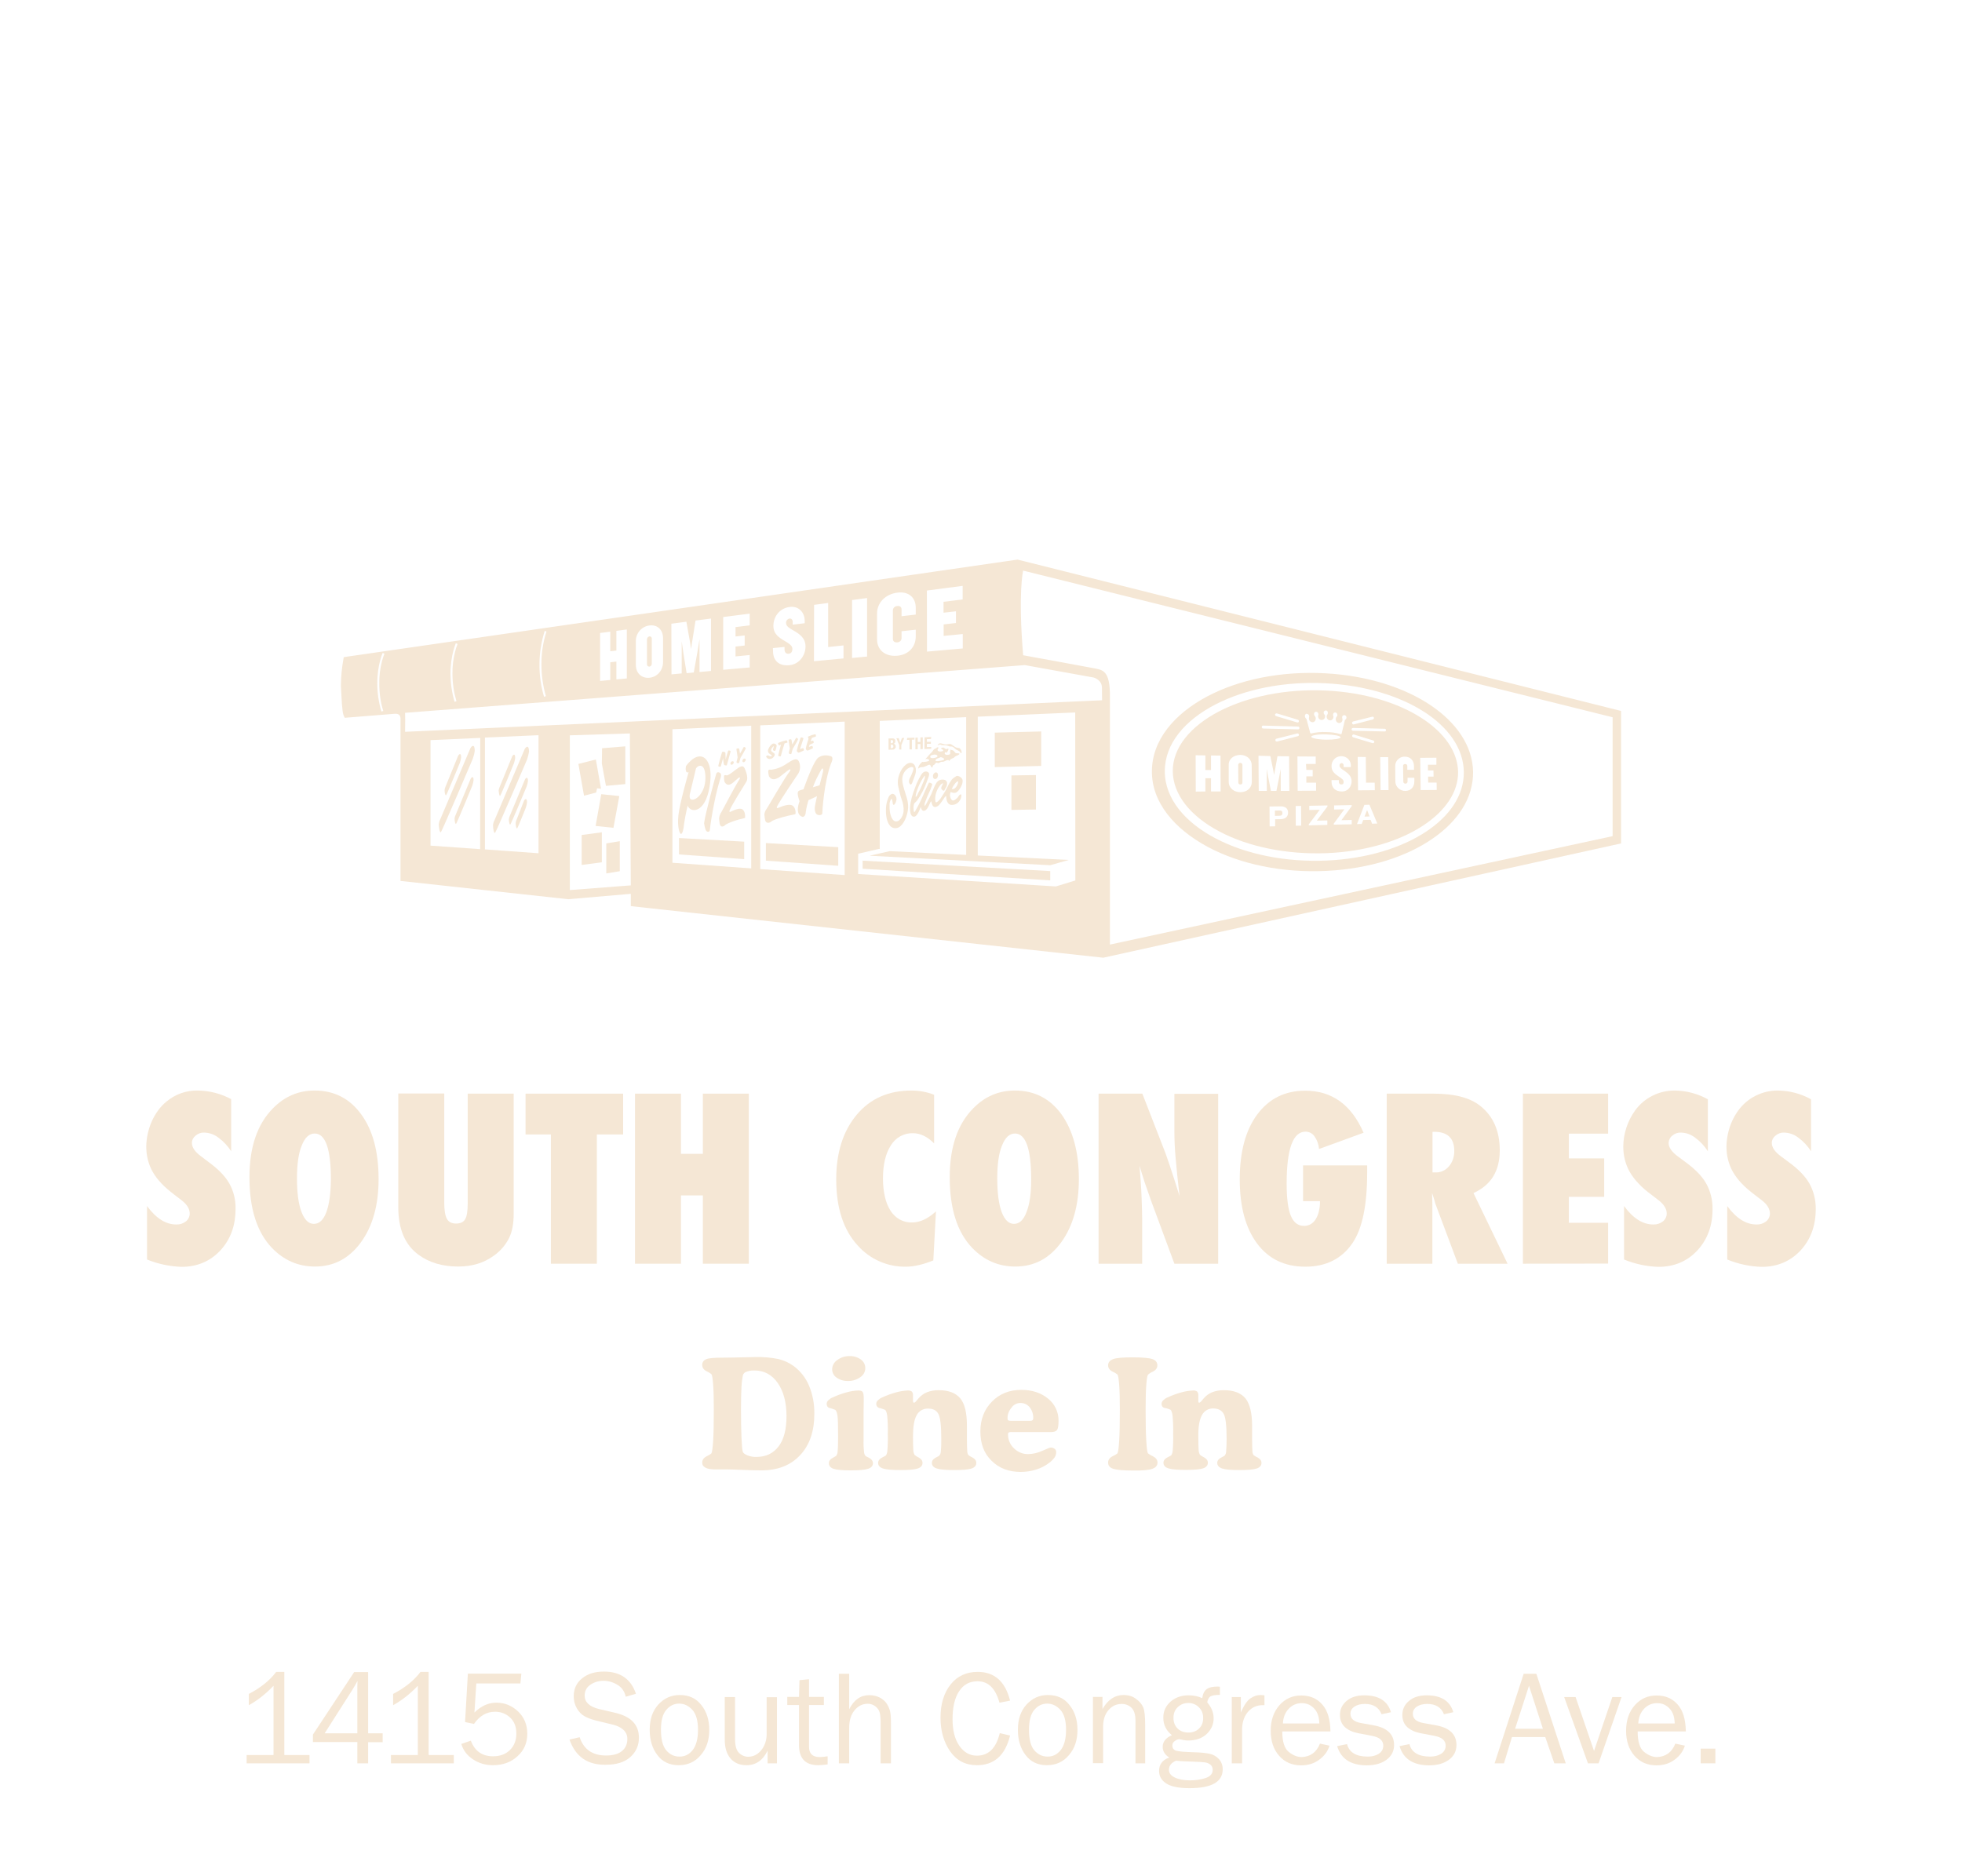 <?xml version="1.0" encoding="UTF-8"?><svg id="uuid-4252e112-7141-4d39-af59-dd3ef67c86dc" xmlns="http://www.w3.org/2000/svg" viewBox="0 0 1254.9 1200"><defs><style>.uuid-f9fc0b74-b6b4-4de4-a6c4-f08dfb4f6be4{fill:#f5e7d5;}</style></defs><g id="uuid-c54e8e46-fa3c-4d50-8fad-daf1810d290a"><g id="uuid-ee773c6f-550b-4b53-ac22-edebfe0205b9"><g id="uuid-31d96e78-72cd-4a84-bec3-3bab9311f5ba"><g><path id="uuid-5cb93a2b-8bc6-41b4-bde9-fe03801ade3d" class="uuid-f9fc0b74-b6b4-4de4-a6c4-f08dfb4f6be4" d="M94.047,805.779v-34.2c5.8,7.9,12,11.8,18.7,11.8,2.2,.1,4.4-.6,6.2-2,1.5-1.2,2.4-3.1,2.4-5,0-2.9-1.7-5.8-5.2-8.5l-4.8-3.7c-2.9-2.2-5.7-4.5-8.2-7.2-2.1-2.2-4-4.7-5.5-7.3-1.4-2.4-2.4-5.1-3.1-7.8-.7-2.8-1-5.6-1-8.5,.1-5.5,1.3-10.9,3.5-15.9,1.1-2.5,2.5-4.9,4.1-7.1,1.5-2.1,3.3-4,5.4-5.7,5.6-4.7,12.8-7.2,20.1-7,7.4,.1,14.7,2,21.2,5.5v33.4c-2.1-3.4-4.9-6.4-8.2-8.8-2.6-2-5.7-3.1-9-3.2-2-.1-4,.6-5.6,2-1.4,1.1-2.3,2.8-2.3,4.6,0,2.9,2,5.8,6,8.7l4.6,3.5c6.2,4.5,10.6,9,13.3,13.7,2.8,5,4.2,10.7,4,16.5,0,10.7-3.3,19.5-9.8,26.5-6.5,6.9-14.8,10.4-24.8,10.4-7.5-.3-15-1.8-22-4.7Z"/><path id="uuid-7c3c49f6-ecff-4028-9ec0-0375896dd420" class="uuid-f9fc0b74-b6b4-4de4-a6c4-f08dfb4f6be4" d="M242.148,754.379c0,16.6-3.8,30.1-11.3,40.4-7.6,10.4-17.4,15.5-29.4,15.5-10.7,0-19.9-4-27.5-11.9-9.6-10-14.4-25.1-14.4-45.2,0-19.3,5-34,15.1-44.2,7.5-7.6,16.3-11.3,26.6-11.3,12.5,0,22.5,5.1,29.9,15.4,7.4,10.2,11,24,11,41.3Zm-30.5,.3c0-19.7-3.5-29.5-10.4-29.5-3.5,0-6.3,2.6-8.3,7.8-2,4.8-3,11.8-3,21.1,0,9.2,1,16.3,2.9,21.3,1.9,5,4.5,7.6,7.9,7.6,3.5,0,6.1-2.5,8-7.5,1.8-5,2.8-12,2.9-20.8h0Z"/><path class="uuid-f9fc0b74-b6b4-4de4-a6c4-f08dfb4f6be4" d="M299.147,699.678h29.4v76.9c0,6.4-1,11.6-3,15.6-2.3,4.5-5.7,8.4-9.9,11.3-6.2,4.5-13.7,6.8-22.6,6.8-10,0-18.5-2.5-25.3-7.5-8.7-6.3-13-16.5-13-30.4v-72.8h29.4v70.1c0,4.7,.6,8.1,1.7,10.1,1.1,2,3.1,3,5.8,3,2.8,0,4.8-.9,5.9-2.8,1.1-1.9,1.6-5.3,1.6-10.2v-70.1h0Z"/><polygon class="uuid-f9fc0b74-b6b4-4de4-a6c4-f08dfb4f6be4" points="381.748 808.478 352.348 808.478 352.348 725.779 336.147 725.779 336.147 699.678 398.548 699.678 398.548 725.779 381.748 725.779 381.748 808.478"/><polygon class="uuid-f9fc0b74-b6b4-4de4-a6c4-f08dfb4f6be4" points="478.947 808.478 449.548 808.478 449.548 764.779 435.548 764.779 435.548 808.478 406.147 808.478 406.147 699.678 435.548 699.678 435.548 738.178 449.548 738.178 449.548 699.678 478.947 699.678 478.947 808.478"/><path class="uuid-f9fc0b74-b6b4-4de4-a6c4-f08dfb4f6be4" d="M598.648,774.979l-1.7,31.4c-6.5,2.6-12.4,4-17.5,4-11.7,.2-22.9-4.7-30.7-13.4-9.3-10-13.9-24.2-13.9-42.5,0-17.1,4.4-30.9,13.1-41.3,8.7-10.4,20.4-15.5,35-15.5,5,0,9.9,.9,14.5,2.7v31.1c-4.4-4.4-8.9-6.5-13.5-6.5-5.7-.2-11.1,2.8-14.1,7.7-3.4,5.2-5.1,12.3-5.1,21.4,0,4,.4,8,1.3,11.8,.7,3.1,1.9,6.1,3.6,8.8,1.5,2.3,3.5,4.2,5.8,5.5,2.4,1.3,5.1,2,7.9,1.9,5.1,0,10.2-2.4,15.3-7.1Z"/><path class="uuid-f9fc0b74-b6b4-4de4-a6c4-f08dfb4f6be4" d="M690.048,754.379c0,16.6-3.8,30.1-11.3,40.4-7.6,10.4-17.3,15.5-29.4,15.5-10.7,0-19.9-4-27.5-11.9-9.6-10-14.4-25.1-14.4-45.2,0-19.3,5-34,15.1-44.2,7.5-7.6,16.3-11.3,26.6-11.3,12.5,0,22.5,5.1,29.9,15.4,7.2,10.2,11,24,11,41.3Zm-30.5,.3c0-19.7-3.5-29.5-10.4-29.5-3.5,0-6.3,2.6-8.3,7.8-2,4.8-3,11.8-3,21.1,0,9.2,1,16.3,2.8,21.3,1.9,5,4.5,7.6,7.9,7.6,3.5,0,6.1-2.5,8-7.5,2-5,3-12,3-20.8h0Z"/><path class="uuid-f9fc0b74-b6b4-4de4-a6c4-f08dfb4f6be4" d="M702.648,808.478v-108.8h28l14.8,38.1c.8,2.3,1.7,4.8,2.7,7.8,1,2.9,2.1,6.3,3.3,10.1l3,9.6c-1.1-9.4-1.9-17.5-2.5-24.2s-.8-12.3-.8-16.9v-24.4h28v108.7h-28l-14.8-40c-1.5-4.3-2.9-8.3-4.2-12-1.2-3.7-2.3-7.3-3.3-10.7,.6,7.7,1.1,14.3,1.3,20s.4,10.7,.4,14.9v27.8h-27.9Z"/><path class="uuid-f9fc0b74-b6b4-4de4-a6c4-f08dfb4f6be4" d="M833.447,745.578h41v4.5c0,20.9-3.1,36-9.4,45.2-6.8,10-16.9,15.1-30.2,15.1-13.1,0-23.4-4.9-30.8-14.8-7.4-10-11.1-23.6-11.1-41,0-17.6,3.7-31.5,11.2-41.6s17.7-15.2,30.6-15.2c17.2,0,29.6,9,37.4,26.9l-28.5,10.4c-.2-2.9-1.2-5.7-2.9-8.1-1.3-1.9-3.5-3-5.7-3-8.1,0-12.1,11.1-12.1,33.3,0,9.4,.9,16.3,2.7,20.6,1.8,4.3,4.6,6.4,8.5,6.4,1.5,0,2.9-.4,4.2-1.1,1.3-.8,2.4-1.9,3.2-3.2,.9-1.5,1.6-3.2,2-5,.5-2.1,.8-4.3,.7-6.5h-10.8v-22.9h0Z"/><path class="uuid-f9fc0b74-b6b4-4de4-a6c4-f08dfb4f6be4" d="M964.247,808.478h-31.8l-14.5-38.7c-.1-.7-.4-1.5-.7-2.6s-.8-2.4-1.3-3.9l.2,7.2v38h-29.2v-108.8h30.1c13.3,0,23.2,2.6,29.7,7.8,8.4,6.7,12.5,16.1,12.5,28.5,0,13.2-5.6,22.2-16.8,27.3l21.8,45.2Zm-48-58.4h2c3.3,.1,6.4-1.4,8.5-3.9,2.3-2.7,3.5-6.3,3.4-9.9,0-8.1-4.3-12.2-12.8-12.2h-1.1v26h0Z"/><polygon class="uuid-f9fc0b74-b6b4-4de4-a6c4-f08dfb4f6be4" points="974.048 808.478 974.048 699.678 1028.548 699.678 1028.548 725.279 1003.447 725.279 1003.447 741.078 1026.048 741.078 1026.048 765.678 1003.447 765.678 1003.447 782.279 1028.548 782.279 1028.548 808.379 974.048 808.478"/><path class="uuid-f9fc0b74-b6b4-4de4-a6c4-f08dfb4f6be4" d="M1038.747,805.779v-34.2c5.8,7.9,12,11.8,18.7,11.8,2.2,.1,4.4-.6,6.2-2,1.5-1.2,2.4-3.1,2.4-5,0-2.9-1.7-5.8-5.2-8.5l-4.8-3.7c-2.9-2.1-5.7-4.5-8.2-7.2-2.1-2.2-4-4.7-5.5-7.3-1.4-2.4-2.4-5.1-3.1-7.8-.7-2.8-1-5.6-1-8.5,.1-8.3,2.8-16.3,7.6-23,5.9-8.1,15.4-12.8,25.4-12.7,7.4,.1,14.6,2,21.1,5.6v33.3c-2.1-3.4-4.9-6.4-8.2-8.8-2.6-2-5.7-3.1-9-3.2-2-.1-4,.6-5.6,2-1.4,1.1-2.2,2.8-2.3,4.6,0,2.9,2,5.8,6,8.7l4.7,3.5c6.2,4.5,10.6,9,13.3,13.7,2.8,5,4.2,10.7,4.1,16.5,0,10.7-3.3,19.5-9.8,26.5-6.5,6.9-14.8,10.4-24.8,10.4-7.3-.2-15-1.8-22-4.7Z"/><path class="uuid-f9fc0b74-b6b4-4de4-a6c4-f08dfb4f6be4" d="M1104.747,805.779v-34.2c5.8,7.9,12,11.8,18.7,11.8,2.2,.1,4.4-.6,6.2-2,1.5-1.2,2.4-3.1,2.4-5,0-2.9-1.7-5.8-5.2-8.5l-4.8-3.7c-2.9-2.2-5.7-4.5-8.2-7.2-2.1-2.2-4-4.7-5.5-7.3-1.4-2.4-2.4-5.1-3.1-7.8-.7-2.8-1-5.6-1-8.5,.1-5.5,1.3-10.9,3.5-15.9,1.1-2.5,2.5-4.9,4.1-7.1,5.9-8.1,15.4-12.8,25.4-12.7,7.4,.1,14.6,2,21.1,5.6v33.3c-2.1-3.4-4.9-6.4-8.2-8.8-2.6-2-5.7-3.1-9-3.2-2-.1-4,.6-5.6,2-1.4,1.1-2.3,2.8-2.3,4.6,0,2.9,2,5.8,6,8.7l4.7,3.5c6.2,4.5,10.6,9,13.3,13.7,2.8,5,4.2,10.7,4.1,16.5,0,10.7-3.3,19.5-9.8,26.5-6.5,6.9-14.8,10.4-24.8,10.4-7.4-.2-15-1.8-22-4.7Z"/><path class="uuid-f9fc0b74-b6b4-4de4-a6c4-f08dfb4f6be4" d="M449.147,935.678c0-1.7,.9-3,2.8-4,1.1-.5,2.2-1.1,3.1-1.9,.4-.7,.8-3.4,1.1-8.3,.3-4.9,.4-11.4,.4-19.7,0-6.5-.1-11.7-.4-15.7-.3-3.9-.6-6.2-1.1-6.9-.9-.8-2-1.4-3.1-1.9-1.9-1-2.8-2.3-2.8-4-.1-1.6,.9-3.1,2.5-3.7,1.6-.7,5.1-1,10.5-1,3.5,0,7.6-.1,12.3-.2,4.7-.1,7.6-.2,8.8-.2,4.9-.1,9.9,.3,14.7,1.3,3.4,.8,6.7,2.3,9.6,4.4,4.4,3.2,7.8,7.6,9.9,12.6,2.4,5.7,3.5,11.9,3.4,18.1,0,11.1-3,19.9-9.1,26.4-6.1,6.5-14.3,9.7-24.8,9.7-3,0-7-.1-11.9-.3s-8.3-.3-10.2-.3h-6.6c-1.1,0-2,0-2.8-.1-.7-.1-1.4-.1-2.1-.3-1.2-.2-2.3-.7-3.2-1.5-.7-.5-1-1.5-1-2.5Zm24.8-34.1c0,7,.1,13,.3,18,.2,5,.5,8,.8,9.1,.3,.9,1.3,1.7,3,2.4,1.8,.7,3.8,1.1,5.8,1,6.1,0,10.8-2.3,14.2-6.8,3.4-4.5,5-11,5-19.3,0-8.8-1.9-15.9-5.6-21.2s-8.7-8-14.8-8c-1.8-.1-3.5,.2-5.2,.8-1.1,.3-2,1.2-2.3,2.3-.5,2.5-.8,5-.9,7.5-.2,3.8-.3,8.5-.3,14.2h0Z"/><path class="uuid-f9fc0b74-b6b4-4de4-a6c4-f08dfb4f6be4" d="M528.747,898.078c0-.8,.4-1.6,1-2.2,.9-.8,1.8-1.5,2.9-1.9,2.8-1.3,5.8-2.4,8.8-3.2,2.4-.7,4.9-1.1,7.5-1.2,1.4,0,2.4,.3,2.8,.9,.4,.6,.7,1.8,.7,3.8v2.1c-.1,4.4-.1,8.5-.1,12.4v12.2c-.1,2.7,0,5.3,.3,7.9,0,1,.4,1.9,1,2.6,.5,.3,1.1,.7,1.7,.9,2,1,3,2.2,3,3.7,0,1.7-1,2.9-3.1,3.6-2.1,.7-5.8,1-11.1,1s-9-.3-11-1-3-1.9-3-3.6c0-1.5,1-2.7,3-3.7,.6-.3,1.1-.6,1.6-.9,.7-.9,1-1.9,1-3,.2-1.5,.3-4.6,.3-9.2,0-7.2-.1-11.7-.4-13.6-.3-1.9-.7-3.1-1.4-3.7-.9-.4-1.9-.7-2.8-1-1.9-.2-2.7-1.3-2.7-2.9Zm3.5-22c0-2.4,1.3-4.7,3.3-6,2.3-1.7,5.1-2.6,7.9-2.5,2.6-.1,5.1,.7,7.2,2.2,1.8,1.3,2.8,3.3,2.8,5.5,0,2.3-1.2,4.5-3.2,5.8-2.3,1.6-5,2.5-7.8,2.4-2.6,.1-5.2-.6-7.3-2.1-1.7-1.1-2.9-3.1-2.9-5.3h0Z"/><path class="uuid-f9fc0b74-b6b4-4de4-a6c4-f08dfb4f6be4" d="M560.447,898.078c0-.8,.4-1.6,1-2.2,.9-.8,1.8-1.5,2.9-1.9,2.8-1.3,5.8-2.4,8.8-3.2,2.4-.7,5-1.1,7.5-1.2,.9-.1,1.9,.2,2.6,.7,.6,.8,.8,1.8,.7,2.8v3c0,.3,0,.7,.2,1,0,.2,.2,.3,.4,.3,.5,0,1.1-.5,1.8-1.4,.4-.5,.8-.9,1-1.2,1.5-1.8,3.4-3.2,5.6-4.1,2.3-.9,4.8-1.3,7.4-1.3,6.4,0,11,1.8,13.9,5.3,2.9,3.5,4.2,9.4,4.2,17.6v8.3c0,3.7,.1,6.3,.2,7.6,0,.9,.2,1.9,.7,2.7,.8,.6,1.7,1.2,2.7,1.6,1.6,.9,2.4,2,2.4,3.4,0,1.7-1,2.9-3,3.6s-5.7,1-11.1,1-9.1-.3-11.2-1c-2.1-.7-3.1-1.9-3.1-3.6,0-1.5,1-2.7,3.1-3.7,.6-.2,1.1-.6,1.6-.9,.6-.7,1-1.7,1-2.7,.3-2.7,.3-5.3,.3-8,0-8.3-.6-13.6-1.8-15.9-1.2-2.3-3.3-3.5-6.5-3.5-3.1-.2-6.1,1.5-7.5,4.3-1.6,2.9-2.3,7.5-2.3,13.8,0,3.7,.1,6.5,.2,8.2,0,1.1,.3,2.3,.8,3.3,.8,.7,1.7,1.2,2.7,1.7,1.6,.9,2.4,2,2.4,3.4,0,1.7-1,2.9-3,3.6s-5.7,1-11.1,1-9.1-.3-11.2-1c-2.1-.7-3.1-1.9-3.1-3.6,0-1.5,1-2.7,3.1-3.7,.6-.2,1.1-.6,1.7-.9,.5-.4,.9-1.4,1.1-2.9,.3-3.6,.4-7.2,.3-10.8,.1-4,0-8-.4-12-.3-1.9-.7-3.1-1.3-3.6-.9-.4-1.9-.7-2.9-1-1.8-.2-2.8-1.3-2.8-2.9Z"/><path class="uuid-f9fc0b74-b6b4-4de4-a6c4-f08dfb4f6be4" d="M627.048,915.779c0-7.7,2.5-14.1,7.4-19.1s11.2-7.5,18.8-7.5c6.9,0,12.6,1.9,17.1,5.6,4.3,3.4,6.8,8.7,6.7,14.2,0,3-.3,5-1,5.9s-2,1.3-4,1.3h-24.8c-.7-.1-1.5,0-2.1,.3-.3,.3-.5,.8-.4,1.3,0,3.3,1.3,6.5,3.8,8.8,2.4,2.4,5.7,3.8,9.2,3.7,3.1-.1,6.1-.8,8.9-2.1,3.1-1.4,4.9-2.1,5.4-2.1,.9,0,1.8,.3,2.5,.8,.6,.5,1,1.2,1,2,0,1.2-.3,2.5-1,3.5-1,1.3-2.1,2.5-3.5,3.5-2.5,1.9-5.3,3.4-8.4,4.3-3.2,1-6.5,1.5-9.8,1.5-7.7,0-13.9-2.4-18.7-7.2-4.9-4.8-7.1-11-7.1-18.7Zm17.4-8.1c0,.4,.1,.8,.4,1,.5,.2,1,.3,1.5,.3h12.7c.5,0,1-.1,1.4-.4,.3-.4,.5-.9,.4-1.3,.1-2.5-.7-5-2.3-7-1.5-1.8-3.7-2.8-6-2.7-2.2,0-4.3,1.1-5.6,3-1.7,2-2.7,4.5-2.5,7.1h0Z"/><path class="uuid-f9fc0b74-b6b4-4de4-a6c4-f08dfb4f6be4" d="M708.747,935.678c0-1.7,.9-3,2.8-4,1.1-.5,2.2-1.1,3.2-1.9,.4-.7,.8-3.4,1.1-8.3,.3-4.9,.4-11.4,.4-19.6,0-6.5-.1-11.7-.4-15.6-.3-3.9-.6-6.2-1.1-6.9-1-.8-2-1.4-3.2-1.9-1.9-1-2.8-2.3-2.8-4,0-1.9,1.1-3.2,3.3-4s6.3-1.1,12.5-1.1,10.4,.4,12.5,1.1c2.1,.7,3.2,2.1,3.2,4,0,1.7-.9,3-2.8,4-1.2,.5-2.3,1.2-3.2,2-.5,.7-.8,2.9-1.1,6.8-.3,3.9-.4,9.1-.4,15.6,0,8.2,.1,14.8,.4,19.6,.3,4.9,.6,7.6,1.1,8.3,1,.8,2,1.4,3.2,1.9,1.9,1,2.9,2.3,2.9,4,0,1.9-1.1,3.2-3.3,4s-6.3,1.2-12.5,1.1c-6.2,0-10.3-.4-12.5-1.1-2.3-.7-3.3-2.1-3.3-4Z"/><path class="uuid-f9fc0b74-b6b4-4de4-a6c4-f08dfb4f6be4" d="M742.947,898.078c0-.8,.4-1.6,1-2.2,.9-.8,1.8-1.5,2.9-1.9,2.8-1.3,5.8-2.4,8.8-3.2,2.4-.7,5-1.1,7.5-1.2,.9-.1,1.9,.2,2.6,.7,.6,.8,.8,1.8,.7,2.8v3c0,.3,0,.7,.1,1,.1,.2,.2,.3,.4,.3,.5,0,1.1-.5,1.8-1.4,.4-.5,.8-.9,1-1.2,1.5-1.8,3.4-3.2,5.6-4.1,2.3-.9,4.8-1.3,7.4-1.3,6.4,0,11,1.8,13.9,5.3,2.8,3.6,4.2,9.4,4.2,17.6v8.3c0,3.7,.1,6.3,.2,7.6,0,.9,.2,1.9,.7,2.7,.8,.6,1.7,1.2,2.7,1.6,1.6,.9,2.4,2,2.4,3.4,0,1.7-1,2.9-3,3.6s-5.7,1-11.1,1-9.1-.3-11.1-1-3.1-1.9-3.1-3.6c0-1.5,1-2.7,3.1-3.7,.6-.2,1.1-.6,1.6-.9,.6-.7,1-1.7,1-2.7,.2-2.7,.3-5.3,.3-8,0-8.3-.6-13.6-1.8-15.9-1.2-2.3-3.3-3.5-6.5-3.6-3.1-.2-6.1,1.5-7.5,4.3-1.6,2.9-2.4,7.5-2.3,13.8,0,3.7,.1,6.5,.2,8.2,0,1.1,.3,2.3,.8,3.3,.8,.7,1.7,1.2,2.7,1.7,1.6,.9,2.4,2,2.4,3.4,0,1.7-1,2.9-3,3.6-2,.7-5.7,1-11.1,1s-9.1-.3-11.2-1c-2.1-.7-3.1-1.9-3.1-3.6,0-1.5,1-2.7,3.1-3.7,.6-.2,1.1-.6,1.7-.9,.5-.4,.9-1.4,1.1-2.9,.3-3.6,.4-7.2,.3-10.8,.1-4,0-8-.4-12-.3-1.9-.7-3.1-1.3-3.6-.9-.4-1.9-.7-2.9-1-2-.1-2.8-1.2-2.8-2.8Z"/></g></g></g></g><g><path class="uuid-f9fc0b74-b6b4-4de4-a6c4-f08dfb4f6be4" d="M197.95,1122.8v5.3h-40.2v-5.3h17.2v-44.3c-5.1,5.3-10.3,9.4-15.8,12.4v-7.2c7.5-3.9,13.4-8.6,17.5-14.1h5.2v53.2h16.1Z"/><path class="uuid-f9fc0b74-b6b4-4de4-a6c4-f08dfb4f6be4" d="M235.45,1128.1h-6.9v-13.6h-28.4v-4.8l26.4-40h8.9v39.2h9.3v5.7h-9.3v13.5Zm-6.9-19.3v-27.1c0-2,0-4.1,.1-6.3-1.2,2.2-2.2,4-3.1,5.4l-17.9,28.1h20.9v-.1Z"/><path class="uuid-f9fc0b74-b6b4-4de4-a6c4-f08dfb4f6be4" d="M290.25,1122.8v5.3h-40.2v-5.3h17.2v-44.3c-5.1,5.3-10.3,9.4-15.8,12.4v-7.2c7.5-3.9,13.4-8.6,17.5-14.1h5.2v53.2h16.1Z"/><path class="uuid-f9fc0b74-b6b4-4de4-a6c4-f08dfb4f6be4" d="M333.45,1070.8l-.6,6.2h-28.2l-1.2,18.6c4.3-4.2,8.9-6.3,14-6.3,5.4,0,10,1.9,13.9,5.6,3.9,3.7,5.9,8.5,5.9,14.3,0,5.9-2.1,10.7-6.4,14.5-4.2,3.8-9.4,5.6-15.6,5.6-4.8,0-9.1-1.3-12.8-3.8-3.8-2.5-6.2-5.8-7.4-9.8l6.1-2.1c2.5,6.7,7.3,10,14.2,10,4.6,0,8.2-1.4,10.9-4.1,2.7-2.7,4-6.2,4-10.4,0-4.4-1.3-7.8-4-10.3-2.7-2.5-5.9-3.7-9.6-3.7-5.4,0-9.9,2.6-13.5,7.8l-5.7-1.2,1.8-31h34.2v.1Z"/><path class="uuid-f9fc0b74-b6b4-4de4-a6c4-f08dfb4f6be4" d="M364.25,1112.9l6.5-1.5c2.6,7.8,8.2,11.7,16.9,11.7,4.5,0,8-1,10.2-2.9,2.3-1.9,3.4-4.5,3.4-7.7,0-2.4-.9-4.4-2.6-5.9s-3.8-2.5-6.1-3.1l-11.5-2.8c-3-.8-5.4-1.7-7.3-2.8-1.9-1.1-3.5-2.7-4.8-5-1.3-2.2-2-4.8-2-7.7,0-4.8,1.8-8.6,5.4-11.5,3.6-2.9,8.2-4.3,13.9-4.3,10.4,0,17.3,4.7,20.5,14.2l-6.5,1.9c-.8-3.4-2.5-5.9-5.3-7.6-2.8-1.7-5.8-2.6-8.9-2.6s-5.9,.8-8.4,2.5-3.7,4-3.7,7c0,4.2,3.1,7.1,9.3,8.6l10.7,2.5c9.8,2.4,14.7,7.6,14.7,15.8,0,5-1.8,9.1-5.5,12.4-3.7,3.3-8.9,4.9-15.6,4.9-11.7,.3-19.5-5.2-23.3-16.1Z"/><path class="uuid-f9fc0b74-b6b4-4de4-a6c4-f08dfb4f6be4" d="M434.05,1129.3c-5.8,0-10.4-2.2-13.6-6.5-3.3-4.3-4.9-9.7-4.9-16.1,0-6.8,1.8-12.1,5.5-16.2,3.7-4,8.2-6.1,13.7-6.1,5.9,0,10.5,2.1,13.8,6.4,3.4,4.2,5.1,9.5,5.1,15.9,0,6.6-1.8,12-5.5,16.2-3.6,4.3-8.3,6.4-14.1,6.4Zm.6-5.5c3.4,0,6.2-1.4,8.4-4.2s3.4-7.1,3.4-12.9c0-5.9-1.2-10.1-3.6-12.8-2.4-2.6-5.2-4-8.4-4-3.3,0-6,1.3-8.3,4s-3.4,6.9-3.4,12.7c0,6.1,1.1,10.5,3.4,13.2s5.1,4,8.5,4Z"/><path class="uuid-f9fc0b74-b6b4-4de4-a6c4-f08dfb4f6be4" d="M496.95,1128.1h-6v-8.1c-3,6.2-7.5,9.3-13.5,9.3-4.3,0-7.7-1.4-10.2-4.3s-3.7-6.9-3.7-12.2v-27.1h6.6v27.1c0,4.2,.9,7.1,2.6,8.7,1.7,1.6,3.7,2.4,5.8,2.4s4.1-.6,5.8-1.8c1.7-1.2,3.2-2.9,4.3-5.1s1.7-4.7,1.7-7.3v-23.9h6.6v42.3h0Z"/><path class="uuid-f9fc0b74-b6b4-4de4-a6c4-f08dfb4f6be4" d="M529.35,1123.6v5.2c-2.3,.3-4.3,.5-6,.5-8.2,0-12.3-4.3-12.3-12.9v-25.6h-7.5v-5.2h7.5l.3-10.7,6.1-.6v11.3h9.5v5.2h-9.5v26.7c0,4.4,2.3,6.6,6.8,6.6,1.5,0,3.2-.2,5.1-.5Z"/><path class="uuid-f9fc0b74-b6b4-4de4-a6c4-f08dfb4f6be4" d="M569.85,1128.1h-6.6v-25.7c0-3-.2-5.3-.6-6.8-.4-1.5-1.3-2.8-2.7-3.9-1.4-1.1-3-1.7-4.9-1.7-3.4,0-6.2,1.4-8.5,4.2s-3.4,6.5-3.4,11.1v22.8h-6.6v-57.3h6.6v22.7c3-6,7.3-9,12.8-9,2.5,0,4.7,.5,6.7,1.5,1.9,1,3.4,2.3,4.5,3.9,1,1.6,1.7,3.2,2.1,4.7,.4,1.6,.6,4.2,.6,7.8v25.7h0Z"/><path class="uuid-f9fc0b74-b6b4-4de4-a6c4-f08dfb4f6be4" d="M639.45,1108.8l6.6,1.5c-3.1,12.7-10.2,19-21.2,19-7.3,0-12.9-2.9-17.1-8.8-4.1-5.9-6.2-13.1-6.2-21.6,0-8.8,2.2-15.9,6.5-21.3,4.3-5.4,10.1-8,17.3-8,10.7,0,17.6,6.1,20.7,18.4l-6.8,1.3c-2.5-9.1-7.1-13.7-14-13.7-5.1,0-9,2.1-11.8,6.4-2.8,4.2-4.2,10.2-4.2,17.9,0,7,1.4,12.7,4.3,16.9,2.9,4.2,6.6,6.4,11.3,6.4,7.4-0,12.3-4.8,14.6-14.4Z"/><path class="uuid-f9fc0b74-b6b4-4de4-a6c4-f08dfb4f6be4" d="M669.55,1129.3c-5.8,0-10.4-2.2-13.6-6.5-3.3-4.3-4.9-9.7-4.9-16.1,0-6.8,1.8-12.1,5.5-16.2,3.7-4,8.2-6.1,13.7-6.1,5.9,0,10.5,2.1,13.8,6.4,3.4,4.2,5.1,9.5,5.1,15.9,0,6.6-1.8,12-5.5,16.2-3.6,4.3-8.3,6.4-14.1,6.4Zm.5-5.5c3.4,0,6.2-1.4,8.4-4.2,2.2-2.8,3.4-7.1,3.4-12.9,0-5.9-1.2-10.1-3.6-12.8-2.4-2.6-5.2-4-8.4-4-3.3,0-6,1.3-8.3,4s-3.4,6.9-3.4,12.7c0,6.1,1.1,10.5,3.4,13.2,2.4,2.7,5.2,4,8.5,4Z"/><path class="uuid-f9fc0b74-b6b4-4de4-a6c4-f08dfb4f6be4" d="M732.45,1128.1h-6.2v-27.3c0-3.9-.9-6.7-2.6-8.3-1.7-1.6-3.8-2.4-6.2-2.4-3.4,0-6.2,1.3-8.5,4-2.3,2.7-3.4,6.2-3.4,10.6v23.3h-6.5v-42.4h6.1v7.8c3.4-6,7.9-9,13.4-9,3.2,0,5.9,.8,8.1,2.5,2.2,1.6,3.8,3.5,4.6,5.5s1.2,5.7,1.2,11.1v24.6h0Z"/><path class="uuid-f9fc0b74-b6b4-4de4-a6c4-f08dfb4f6be4" d="M780.25,1079.1v5.2c-3,0-5,.4-6.1,1-1,.7-1.7,2-2,3.8,2.7,3.1,4.1,6.6,4.1,10.2,0,3.9-1.5,7.2-4.4,10-3,2.8-6.9,4.2-11.9,4.2-1.1,0-2.1-.1-2.9-.3-1.5-.3-2.5-.5-2.9-.5-.8,0-1.7,.4-2.7,1.1-1.1,.7-1.6,1.7-1.6,2.9,0,1.7,.8,2.8,2.3,3.3s5.2,.8,10.9,1c4.8,.1,8.4,.5,10.7,1s4.3,1.7,5.9,3.4c1.6,1.8,2.4,4,2.4,6.5,0,8.1-7.1,12.1-21.3,12.1-6.7,0-11.7-1-14.8-3-3.1-2-4.6-4.7-4.6-8.1,0-4.1,2.2-7,6.5-8.5-2.8-1.8-4.2-4.1-4.2-6.8,0-3.3,2-5.8,5.9-7.5-3.7-3-5.5-6.7-5.5-11.2,0-4.2,1.6-7.6,4.7-10.3,3.1-2.7,7-4,11.5-4,3.2,0,6.1,.6,8.7,1.8,.4-2.8,1.4-4.7,2.9-5.8s3.8-1.6,7-1.6c.1,0,.6,0,1.4,.1Zm-28,47.3c-3.1,1.3-4.6,3.3-4.6,5.8,0,2.2,1.3,3.8,3.8,5s5.8,1.8,9.7,1.8c3.6,0,7-.5,10-1.5s4.5-2.8,4.5-5.2c0-1.3-.4-2.4-1.3-3.2-.9-.8-2.1-1.4-3.7-1.6-1.6-.2-4.3-.4-8.1-.5-4.7-.1-8.1-.3-10.3-.6Zm7.9-18c2.8,0,5.1-.9,6.8-2.6,1.8-1.7,2.6-4,2.6-6.7,0-2.8-.9-5.1-2.8-6.9-1.8-1.8-4.1-2.7-6.7-2.7-2.5,0-4.7,.8-6.6,2.5-1.9,1.7-2.9,4-2.9,7.1,0,2.7,.9,5,2.6,6.7,1.9,1.8,4.1,2.6,7,2.6Z"/><path class="uuid-f9fc0b74-b6b4-4de4-a6c4-f08dfb4f6be4" d="M794.45,1128.1h-6.6v-42.4h5.8v9.9c2-4.7,4.1-7.7,6.2-9.1,2.1-1.4,4.2-2.1,6.3-2.1,.7,0,1.5,.1,2.6,.2v6.3h-1.3c-3.6,0-6.7,1.4-9.1,4.1-2.4,2.7-3.7,6.3-3.9,10.7v22.4Z"/><path class="uuid-f9fc0b74-b6b4-4de4-a6c4-f08dfb4f6be4" d="M844.25,1115.5l6.1,1.3c-1.1,3.6-3.3,6.6-6.6,9-3.2,2.4-7.1,3.6-11.5,3.6-5.8,0-10.5-2-14.1-6.1-3.6-4.1-5.4-9.4-5.4-16,0-6.8,1.9-12.2,5.6-16.4,3.7-4.2,8.4-6.2,14-6.2,5.5,0,10,1.9,13.4,5.8,3.4,3.8,5.1,9.6,5.2,17.2h-30.8c0,6.4,1.3,10.7,4,13,2.7,2.2,5.5,3.4,8.5,3.4,5.6-.3,9.4-3.1,11.6-8.6Zm-.4-12.9c-.1-2.4-.4-4.5-1.2-6.3-.7-1.8-2-3.4-3.7-4.7s-3.8-2-6.3-2c-3.3,0-6.1,1.2-8.3,3.5-2.3,2.4-3.6,5.5-3.8,9.5h23.3Z"/><path class="uuid-f9fc0b74-b6b4-4de4-a6c4-f08dfb4f6be4" d="M855.25,1117.1l6.3-1.3c1.4,5.3,5.8,8,13.3,8,2.7,0,5.1-.6,7-1.8s2.9-3,2.9-5.2c0-3.3-2.4-5.4-7.3-6.3l-8.9-1.7c-3.5-.7-6.3-2-8.4-3.9-2.1-2-3.1-4.5-3.1-7.8,0-3.6,1.4-6.5,4.2-8.9s6.6-3.6,11.4-3.6c9.2,0,14.9,3.6,17,10.8l-6,1.3c-1.7-4.4-5.3-6.6-10.7-6.6-2.7,0-4.9,.6-6.6,1.7-1.7,1.1-2.6,2.7-2.6,4.6,0,3.1,2.2,5.1,6.6,5.9l8.3,1.5c8.7,1.6,13,5.8,13,12.6,0,3.9-1.6,7-4.8,9.4s-7.5,3.6-12.8,3.6c-10.2-.1-16.4-4.2-18.8-12.3Z"/><path class="uuid-f9fc0b74-b6b4-4de4-a6c4-f08dfb4f6be4" d="M895.15,1117.1l6.3-1.3c1.4,5.3,5.8,8,13.3,8,2.7,0,5.1-.6,7-1.8s2.9-3,2.9-5.2c0-3.3-2.4-5.4-7.3-6.3l-8.9-1.7c-3.5-.7-6.3-2-8.4-3.9-2.1-2-3.1-4.5-3.1-7.8,0-3.6,1.4-6.5,4.2-8.9s6.6-3.6,11.4-3.6c9.2,0,14.9,3.6,17,10.8l-6,1.3c-1.7-4.4-5.3-6.6-10.7-6.6-2.7,0-4.9,.6-6.6,1.7-1.7,1.1-2.6,2.7-2.6,4.6,0,3.1,2.2,5.1,6.6,5.9l8.3,1.5c8.7,1.6,13,5.8,13,12.6,0,3.9-1.6,7-4.8,9.4s-7.5,3.6-12.8,3.6c-10.2-.1-16.4-4.2-18.8-12.3Z"/><path class="uuid-f9fc0b74-b6b4-4de4-a6c4-f08dfb4f6be4" d="M1001.45,1128.1h-7.3l-5.8-16.8h-21.3l-5.1,16.8h-6l18.6-57.3h8.1l18.8,57.3Zm-14.6-22.1l-8.9-27.5-8.9,27.5h17.8Z"/><path class="uuid-f9fc0b74-b6b4-4de4-a6c4-f08dfb4f6be4" d="M1037.15,1085.7l-14.7,42.4h-6.8l-15.2-42.4h7.3l11.8,34.5,11.7-34.5h5.9Z"/><path class="uuid-f9fc0b74-b6b4-4de4-a6c4-f08dfb4f6be4" d="M1071.55,1115.5l6.1,1.3c-1.1,3.6-3.3,6.6-6.6,9-3.2,2.4-7.1,3.6-11.5,3.6-5.8,0-10.5-2-14.1-6.1s-5.4-9.4-5.4-16c0-6.8,1.9-12.2,5.6-16.4s8.4-6.2,14-6.2c5.5,0,10,1.9,13.4,5.8,3.4,3.8,5.1,9.6,5.2,17.2h-30.8c0,6.4,1.3,10.7,4,13,2.7,2.2,5.5,3.4,8.5,3.4,5.6-.3,9.4-3.1,11.6-8.6Zm-.4-12.9c-.1-2.4-.4-4.5-1.2-6.3-.7-1.8-2-3.4-3.7-4.7s-3.8-2-6.3-2c-3.3,0-6.1,1.2-8.3,3.5-2.3,2.4-3.6,5.5-3.8,9.5h23.3Z"/><path class="uuid-f9fc0b74-b6b4-4de4-a6c4-f08dfb4f6be4" d="M1097.15,1118.7v9.4h-9.4v-9.4h9.4Z"/></g><g><path class="uuid-f9fc0b74-b6b4-4de4-a6c4-f08dfb4f6be4" d="M780.038,532.007c18.15,9.6,42.75,14.85,68.7,13.8,24.9-1.05,46.5-7.8,61.35-17.55,14.475-9.45,22.725-21.75,22.5-34.5-.225-12.75-8.7-24.975-23.4-34.425-15-9.675-36.6-16.425-61.275-17.55h0c-25.875-1.2-50.1,3.975-68.1,13.275-18.6,9.675-29.775,23.4-29.7,38.25,.075,14.85,11.1,28.8,29.925,38.7Zm43.8-12c0,2.325-1.575,3.975-4.65,4.05l-3.6,.075v4.5l-3.525,.075-.075-12.75,7.125-.075c3.075-.075,4.725,1.5,4.725,3.825v.3h0Zm4.95,8.25l-.075-12.6,3.45-.075,.075,12.6-3.45,.075Zm6.75-35.7h4.05v4.125h-4.05v4.05h6.225v5.1l-11.775,.075-.15-21.975,11.7,.075v4.725h-6.225l.225,3.825Zm-5.325-21.6l-13.425,3.45c-.525,.075-.975-.3-1.05-.75s.15-.9,.6-1.05l13.425-3.375c.525-.075,.975,.3,1.05,.825,.075,.3-.225,.75-.6,.9Zm18.75,53.925v2.85l-11.85,.3v-.675l6.975-9.3-6.675,.15v-2.7l11.625-.225v.675l-6.825,9.075,6.75-.15Zm-.825-51.675c-5.175-.075-9.45-.975-9.45-1.875s4.2-1.65,9.45-1.5,9.3,.975,9.3,1.875c-.075,.9-4.2,1.575-9.3,1.5h0Zm4.95,54.375v-.675l6.75-9.15-6.525,.15v-2.625l11.25-.225v.675l-6.6,9,6.6-.15v2.775l-11.475,.225Zm11.775-57c.075-.375,.45-.675,.825-.675h.225l12.45,3.825c.45,.15,.675,.6,.6,1.05-.075,.375-.45,.675-.825,.675h-.15l-12.45-3.75c-.525-.15-.75-.6-.675-1.125h0Zm14.4,30.15l.075,4.8-10.725,.075-.225-21.375,5.175,.075,.15,16.425h5.55Zm-1.65,26.25l-.975-2.475-4.725,.075-.975,2.55-3,.075,4.725-12.3,3.225-.075,5.025,12-3.3,.15Zm41.1-42.225v4.5h-5.4v3.675h3.525l.075,3.9h-3.525l.075,3.825h5.4l.075,4.725-10.275,.075-.3-20.625,10.35-.075Zm-20.1-.675c3.45,0,5.775,2.475,5.775,6.075v2.325h-4.275v-2.325c.075-.675-.45-1.35-1.2-1.35h-.15c-.675-.075-1.275,.375-1.35,1.05h0v.3l.15,9.825c-.075,.675,.45,1.275,1.125,1.35h.225c.675,.075,1.275-.45,1.35-1.125h0v-2.625h4.35v2.325c0,3.6-2.175,6-5.625,6.075-3.45,.15-6.375-2.475-6.525-5.925h0v-.45l-.075-9.075c-.225-3.3,2.175-6.15,5.475-6.45h.75Zm-10.5,21.375h-5.1l-.225-21.075h5.1l.225,21.075Zm-22.725-43.875l12.375-3.075c.45-.075,.9,.15,.975,.675h0c.075,.45-.15,.9-.525,1.05l-12.375,3.225c-.45,.075-.9-.225-.975-.675h0c-.225-.525,0-.975,.525-1.2h0Zm0,4.125l20.325,.525c.45,0,.825,.45,.75,.9,.075,.45-.3,.825-.75,.825h0l-20.4-.45c-.45,0-.825-.45-.825-.9s.3-.825,.75-.825l.15-.075h0Zm-1.425,24.15v.9h-4.575v-1.05c.075-.75-.45-1.425-1.2-1.5h-.075c-.75,0-1.425,.675-1.35,1.425h0v.15c0,1.35,1.5,2.25,3.15,3.375,2.1,1.5,4.5,3.225,4.575,6.525,.075,3.3-2.175,6.675-6.225,6.675s-6.525-2.25-6.6-6.075v-1.2h4.65v1.05c-.075,.9,.525,1.65,1.425,1.725h.225c1.05,0,1.5-.6,1.425-1.725,0-1.35-1.5-2.25-3.15-3.375-2.1-1.425-4.575-3.15-4.575-6.375-.225-3.375,2.325-6.375,5.775-6.6h.675c3.3,.075,5.925,2.7,5.925,6l-.075,.075h0Zm-28.05-33.15c.15,0,.3,0,.45,.075s.3,.15,.45,.3c.45,.375,.6,.975,.525,1.575-.075,.3-.15,.675-.15,1.05,0,1.275,1.05,2.25,2.325,2.325,.675,0,1.35-.375,1.725-1.05,.45-.825,.45-1.875-.075-2.625,0,0-.3-.3-.45-.6-.225-.375-.3-.9-.225-1.35,.15-.6,.675-1.05,1.35-1.05,.825,0,1.425,.75,1.425,1.575h0v.375c-.075,.225-.15,.45-.225,.675-.075,.9,.3,1.725,1.05,2.25,.225,.15,.45,.3,.75,.375h.6c.3,0,.6-.075,.825-.225l.15-.075h0c.075,0,.15-.075,.225-.075,.15-.15,.3-.3,.45-.45,.225-.375,.375-.825,.45-1.275v-.375c0-.225-.075-.45-.15-.6-.075-.15-.15-.3-.3-.45q-.075-.075-.15-.15c-.225-.3-.3-.675-.3-1.05v-.3c.075-.3,.225-.6,.525-.75,.225-.15,.45-.3,.75-.3h.15c.3,0,.525,.15,.75,.3,.225,.225,.375,.45,.45,.825v.3c.075,.375,0,.75-.225,1.05l-.075,.15-.3,.45c-.075,.225-.15,.375-.15,.6v.375c0,.45,.15,.975,.45,1.35,.15,.15,.3,.3,.45,.45,.075,.075,.15,.075,.225,.15h0c.075,0,.075,.075,.15,.075,.3,.15,.525,.225,.825,.225h.6c.225-.075,.525-.15,.675-.3,.675-.525,1.05-1.35,.975-2.175-.075-.225-.15-.45-.225-.675v-.45c-.075-.75,.525-1.425,1.275-1.425h.075c.6,0,1.125,.45,1.275,1.05,.225,.45,.15,.975-.15,1.425l-.45,.525c-.45,.825-.45,1.8,0,2.625,.375,.6,.975,1.05,1.725,1.125,1.2,.075,2.175-.825,2.25-2.025v-.15c0-.375-.075-.675-.15-1.05-.225-.675,.075-1.35,.675-1.65,.225-.15,.45-.15,.675-.15,.45,0,.9,.3,1.125,.675h0c.15,.225,.225,.525,.225,.825v.15c0,.375-.15,.675-.45,.975-.6,.45-.6,.75-.6,.75l-2.025,8.4h0q0,.075-.075,.15c-.075,.225-.375,.3-.525,.225-3.075-.9-6.225-1.35-9.375-1.35-3.225-.15-6.45,.15-9.525,.9h0c-.225,.075-.45-.075-.525-.225l-.075-.075h0l-2.325-8.7s0-.3-.6-.825c-.075-.075-.075-.15-.15-.225-.075-.15-.225-.3-.225-.45h0c-.075-.15-.075-.3-.075-.525-.15-.75,.375-1.5,1.125-1.65,0,.225,.075,.225,.15,.15h0Zm-19.2-.3l13.425,4.05c.45,.15,.75,.675,.6,1.125-.075,.45-.525,.75-.975,.6h-.075l-13.5-4.05c-.45-.15-.75-.675-.675-1.125,.225-.45,.75-.675,1.2-.6h0Zm-8.85,7.8l22.35,.6c.525,0,.9,.45,.9,.9,.075,.45-.3,.825-.75,.9h-.075l-22.35-.525c-.525,0-.9-.45-.9-.975s.375-.9,.825-.9h0Zm4.65,19.5l1.8,8.775,.6,3.3,.6-3.3,1.575-8.7,7.425,.075,.15,22.125h-5.475l-.075-14.025-1.05,5.7-1.65,8.325h-3.525l-1.65-8.4-1.05-5.7,.075,14.1h-5.175l-.15-22.5,7.575,.225Zm-19.275-.75c4.125,0,7.35,2.7,7.35,6.6l.075,10.65c0,3.9-3.15,6.6-7.275,6.6s-7.5-2.625-7.5-6.6v-10.725c-.15-3.9,3.15-6.45,7.35-6.525h0Zm-22.275,.3v9.375h3.6v-9.3l6.075,.075,.075,22.95h-6.15v-8.475h-3.6v8.475l-6.15,.075-.075-23.25,6.225,.075Z"/><path class="uuid-f9fc0b74-b6b4-4de4-a6c4-f08dfb4f6be4" d="M772.388,541.757c20.7,11.1,47.85,16.875,76.5,15.375,27.3-1.425,50.925-9.15,67.425-20.625,16.05-11.025,26.1-25.95,25.875-42.75h0c-.3-16.8-10.875-31.575-27.075-42.525-16.725-11.25-40.275-18.975-67.35-20.475-28.35-1.575-55.2,3.975-75.6,14.775-21.075,11.175-35.325,27.975-35.4,47.85-.15,19.875,14.325,36.9,35.625,48.375Zm5.1-91.125c18.9-9.75,43.875-14.85,70.275-13.5,25.275,1.275,47.4,8.175,63.15,18.3,15.3,9.825,25.125,23.25,25.35,38.325,.225,15.075-9.225,28.5-24.3,38.4-15.6,10.275-37.65,17.175-63.15,18.375-26.625,1.2-51.975-4.05-71.025-14.025-19.65-10.2-32.775-25.425-32.775-43.125s12.975-32.7,32.475-42.75h0Z"/><path class="uuid-f9fc0b74-b6b4-4de4-a6c4-f08dfb4f6be4" d="M818.362,518.507l-2.925,.075v3.375l3-.075c1.275,0,1.8-.675,1.8-1.575v-.375c0-.825-.45-1.425-1.875-1.425Z"/><path class="uuid-f9fc0b74-b6b4-4de4-a6c4-f08dfb4f6be4" d="M793.388,501.857c.675,.075,1.275-.45,1.275-1.125h0v-11.475c-.075-.75-.75-1.275-1.5-1.2-.6,.075-1.125,.525-1.2,1.2l.075,11.4c0,.75,.6,1.275,1.35,1.2Z"/><polygon class="uuid-f9fc0b74-b6b4-4de4-a6c4-f08dfb4f6be4" points="872.737 522.407 875.962 522.332 874.388 518.207 872.737 522.407"/><path class="uuid-f9fc0b74-b6b4-4de4-a6c4-f08dfb4f6be4" d="M415.312,426.482c.9-.075,1.575-.9,1.575-1.8v-16.05c.075-.75-.45-1.425-1.2-1.5h-.3c-.9,.15-1.575,.975-1.575,1.875v15.975c-.075,.75,.525,1.425,1.35,1.5-.075,0,.075,0,.15,0Z"/><path class="uuid-f9fc0b74-b6b4-4de4-a6c4-f08dfb4f6be4" d="M655.087,359.057h0l-3.975-.975-.3-.075-161.55,23.4-269.4,39-.3,1.725c-.9,5.175-1.425,10.425-1.5,15.675v1.35c.15,3.6,.375,7.65,.6,11.025,.15,1.725,.3,3.225,.45,4.425,.075,.975,.3,1.95,.6,2.925l.75,1.65h.45l31.65-2.55c2.325-.075,3.375,.675,3.6,2.85v104.1l107.325,11.7,39.975-3.45v7.875l302.175,33,331.2-73.125v-84.75l-381.75-95.775Zm-409.95,95.775l-1.2,.375c-1.725-5.85-2.625-11.925-2.625-18.075,0-11.925,3.45-19.425,3.45-19.425l1.125,.525c-.675,1.65-1.275,3.375-1.65,5.1-1.125,4.5-1.725,9.15-1.65,13.875,0,5.925,.75,11.925,2.55,17.625Zm347.7-77.025l22.875-3v8.7l-12.225,1.5v6.975l7.95-.9v7.5l-7.875,.9v7.35l12.225-1.2v9.225l-22.875,2.025-.075-39.075Zm-31.875,14.7c0-6.975,5.4-12.375,12.9-13.35,7.2-.975,11.85,3,11.85,9.675v4.35l-9.075,1.05v-4.35c0-1.5-.975-2.4-2.775-2.175-1.575,.075-2.775,1.275-2.775,2.85v18.15c0,1.5,.975,2.4,2.775,2.25,1.5,0,2.775-1.2,2.775-2.7h0v-4.425l9.075-.975v4.35c0,6.675-4.65,11.7-11.85,12.3-7.5,.675-12.9-3.525-12.9-10.5v-16.5Zm-15.975-8.625l9.6-1.275v37.425l-9.6,.9v-37.05Zm-24.3,3.075l9-1.2v28.2l9.825-1.05v8.325l-18.9,1.8,.075-36.075Zm-26.325,27.675l7.425-.75v1.65c0,1.725,.975,2.85,2.625,2.7,1.65-.15,2.4-1.275,2.4-3.15,0-2.175-2.325-3.45-5.025-5.1-3.375-1.95-7.125-4.35-7.125-9.525,0-5.475,3.45-11.175,10.35-12.15,5.7-.75,9.675,3.3,9.675,8.925v1.5l-7.65,.9v-1.65c0-1.5-.9-2.4-2.025-2.25-1.35,.225-2.325,1.425-2.25,2.85,0,2.175,2.325,3.375,5.025,4.95,3.45,2.025,7.425,4.575,7.425,10.05s-3.75,11.4-10.425,12c-6.525,.6-10.35-2.85-10.35-9.075l-.075-1.875Zm-31.8-19.875l16.95-2.175v7.5l-9.075,1.125v6l5.85-.675v6.45l-5.85,.675v6.3l9.075-.9v7.95l-16.95,1.5v-33.75Zm-33.15,4.275l9.6-1.275,2.25,12.6,.75,4.875,.75-5.025,2.1-13.2,9.9-1.275v33.525l-7.35,.675v-20.925l-1.425,8.625-2.25,12.6-4.575,.45-1.95-12.15-1.2-8.25v20.55l-6.525,.6-.075-32.4Zm-22.725,11.325c-.15-5.1,3.6-9.525,8.625-10.2,4.95-.675,8.775,2.55,8.775,8.175v15.15c0,5.55-3.825,9.675-8.775,10.125s-8.625-2.925-8.625-8.325v-14.925Zm-22.875-5.4l6.525-.825v12.525l3.9-.45v-12.6l6.675-.9v31.35l-6.675,.6v-11.4l-3.9,.45v11.325l-6.525,.6v-30.675Zm-35.4-1.35l1.125,.45c-2.25,6.825-3.3,14.025-3.225,21.225,0,6.825,.975,13.575,2.85,20.1l-1.2,.375c-1.95-6.6-2.925-13.5-2.925-20.325,0-7.5,1.125-14.775,3.375-21.825h0Zm-56.85,7.875l1.125,.525c-.675,1.65-1.275,3.375-1.65,5.1-1.125,4.5-1.725,9.15-1.65,13.875,0,6,.9,11.925,2.55,17.625l-1.2,.375c-1.725-5.85-2.55-11.925-2.625-18.075,.075-11.85,3.45-19.35,3.45-19.425h0Zm15.525,131.775l-31.725-2.25v-67.5l31.8-1.425-.075,71.175Zm37.35,2.625l-34.275-2.475v-71.55l34.275-1.5v75.525Zm20.025,23.55v-99l38.4-1.2,.6,97.2-39,3Zm116.025-13.875l-50.4-3.6v-85.425l50.4-2.25v91.275Zm59.775,4.275l-54-3.825v-91.95l54-2.4v98.175Zm147.525-12.9v16.35l-12.45,3.825-126.45-7.95v-12.975l13.275-3.075h.525v-81.9l55.275-2.4v88.125l-48.9-2.4-12.9,2.925,115.575,6.075,11.85-3.375-58.2-2.85v-88.8l62.325-2.7,.075,91.125Zm17.1-98.925l-445.8,20.175,.075-7.725-.075-4.425,396.375-30.525,44.025,7.95s5.325,1.35,5.325,6.6l.075,7.95Zm326.55,86.925l-321.525,69.375v-157.725c.3-18.225-4.8-17.925-10.575-19.125-4.05-.825-44.925-8.25-44.925-8.25-3.375-40.425,0-54.15,0-54.15l377.025,93.825v76.05Z"/><polygon class="uuid-f9fc0b74-b6b4-4de4-a6c4-f08dfb4f6be4" points="551.737 555.782 671.737 563.207 671.737 557.282 551.737 550.607 551.737 555.782"/><path class="uuid-f9fc0b74-b6b4-4de4-a6c4-f08dfb4f6be4" d="M316.688,532.757c.75-.75,20.4-46.8,20.4-46.8,.6-1.65,.975-3.3,1.275-5.025,0-4.875-2.025-3.075-2.775-1.725l-19.2,45.3c-.6,1.05-.9,2.175-1.05,3.375,0,2.4,.6,5.625,1.35,4.875Z"/><path class="uuid-f9fc0b74-b6b4-4de4-a6c4-f08dfb4f6be4" d="M335.812,498.557l-9.675,23.25c-.375,.75-.6,1.5-.675,2.325,0,1.65,.45,3.825,.975,3.3,.525-.525,10.425-24.3,10.425-24.3,.375-1.125,.675-2.25,.825-3.45,0-3.225-1.5-1.95-1.875-1.125Z"/><path class="uuid-f9fc0b74-b6b4-4de4-a6c4-f08dfb4f6be4" d="M335.212,512.132l-4.725,12.075c-.375,.75-.6,1.5-.675,2.325,0,1.65,.45,3.9,.975,3.375s5.475-13.05,5.475-13.05c.375-1.125,.675-2.25,.825-3.45,0-3.375-1.425-2.1-1.875-1.275Z"/><path class="uuid-f9fc0b74-b6b4-4de4-a6c4-f08dfb4f6be4" d="M319.913,509.132c.525-.525,8.775-20.7,8.775-20.7,.375-1.125,.675-2.25,.825-3.45,0-3.375-1.35-2.025-1.875-1.2l-8.025,19.65c-.375,.75-.6,1.5-.675,2.325,.15,1.65,.525,3.9,.975,3.375Z"/><path class="uuid-f9fc0b74-b6b4-4de4-a6c4-f08dfb4f6be4" d="M285.337,508.757c.525-.525,8.775-20.7,8.775-20.7,.375-1.125,.675-2.25,.825-3.45,0-3.375-1.35-2.025-1.875-1.2l-8.025,19.65c-.375,.75-.6,1.5-.675,2.325-.075,1.575,.45,3.825,.975,3.375Z"/><path class="uuid-f9fc0b74-b6b4-4de4-a6c4-f08dfb4f6be4" d="M301.087,498.107l-9.675,23.25c-.375,.75-.6,1.5-.675,2.325,0,1.65,.45,3.825,.975,3.375s10.35-24.375,10.35-24.375c.375-1.125,.675-2.25,.825-3.45,.075-3.225-1.35-1.95-1.8-1.125Z"/><path class="uuid-f9fc0b74-b6b4-4de4-a6c4-f08dfb4f6be4" d="M282.038,532.307c.75-.75,20.325-46.8,20.325-46.8,.6-1.65,1.05-3.375,1.275-5.1,0-4.95-2.025-3.075-2.775-1.725l-19.2,45.3c-.6,1.05-.9,2.25-1.05,3.375,.075,2.4,.675,5.7,1.425,4.95Z"/><polygon class="uuid-f9fc0b74-b6b4-4de4-a6c4-f08dfb4f6be4" points="372.038 553.382 384.938 551.657 384.938 532.457 372.038 534.182 372.038 553.382"/><polygon class="uuid-f9fc0b74-b6b4-4de4-a6c4-f08dfb4f6be4" points="387.788 558.782 396.413 557.357 396.413 538.157 387.788 539.582 387.788 558.782"/><polygon class="uuid-f9fc0b74-b6b4-4de4-a6c4-f08dfb4f6be4" points="392.363 529.607 396.113 509.282 384.562 508.082 380.962 528.407 392.363 529.607"/><polygon class="uuid-f9fc0b74-b6b4-4de4-a6c4-f08dfb4f6be4" points="381.337 507.032 381.863 504.332 384.413 504.632 381.113 485.882 369.938 488.732 373.538 509.057 381.337 507.032"/><polygon class="uuid-f9fc0b74-b6b4-4de4-a6c4-f08dfb4f6be4" points="384.938 488.432 387.562 502.757 399.938 501.632 399.938 477.482 385.087 478.682 384.938 488.432"/><polygon class="uuid-f9fc0b74-b6b4-4de4-a6c4-f08dfb4f6be4" points="489.863 550.607 536.138 553.907 536.138 541.982 489.863 539.357 489.863 550.607"/><path class="uuid-f9fc0b74-b6b4-4de4-a6c4-f08dfb4f6be4" d="M435.637,533.507c1.05-.15,1.575-3.975,1.575-3.975,.6-4.8,1.5-9.525,2.625-14.175,1.575,4.8,11.025,5.325,13.95-11.7,2.925-17.025-4.2-19.35-4.2-19.35-5.4-2.25-10.875,5.85-10.875,5.85-.75,5.325,1.725,3.825,1.725,3.825,0,0-5.7,19.875-6.525,27.525s.75,12.15,1.725,12Zm5.7-25.95l3.75-15.675c.3-1.575,5.55-5.175,6.075,4.35s-4.8,15-7.95,15.375c-3.15,.375-1.875-4.05-1.875-4.05h0Z"/><path class="uuid-f9fc0b74-b6b4-4de4-a6c4-f08dfb4f6be4" d="M451.312,530.807c.75,2.025,2.7,1.5,2.7,.225s2.625-19.875,6.45-32.1c0,0,1.65-3.6,0-4.5,0,0-2.1-1.425-2.55,1.275,0,0-6.975,25.35-7.575,30.975,.225,1.35,.45,2.775,.975,4.125Z"/><path class="uuid-f9fc0b74-b6b4-4de4-a6c4-f08dfb4f6be4" d="M464.512,496.007s-1.2-.45-1.425,.45c-.075,1.2,0,2.475,.3,3.675,1.875,3.45,4.35,1.275,5.025,.9s4.05-3.825,4.65-3.675c.6,.15-.3,1.575-.3,1.575-3.075,4.725-10.575,19.35-11.55,20.925-.75,1.125-1.125,2.4-1.275,3.675,0,.675,.375,3.45,.375,3.45,.6,3.075,3.075,1.275,3.075,1.275,0,0,.375-1.05,6.075-3s7.05-1.5,7.125-2.325,0-4.95-2.55-5.475-6.75,1.95-7.125,2.025c-.375,.075-.375-.675-.375-.675,1.35-3.825,9.75-16.725,10.95-18.9,1.2-2.175-.225-6.3-1.275-8.475-1.05-2.175-2.85-1.275-6.9,1.95-4.05,3.225-4.8,2.625-4.8,2.625Z"/><path class="uuid-f9fc0b74-b6b4-4de4-a6c4-f08dfb4f6be4" d="M493.012,525.857s.45-1.05,7.275-3c6.825-1.95,8.4-1.5,8.55-2.325,.15-.825,0-4.95-3-5.55-3-.6-8.025,1.95-8.55,2.025-.525,.075-.45-.675-.45-.675,1.65-3.825,12.45-19.35,13.8-21.525,1.35-2.4,1.5-5.325,.225-7.875-1.275-2.175-3.375-1.275-8.175,1.95-2.85,1.95-6.15,3.15-9.525,3.6,0,0-1.425-.45-1.725,.45s.375,3.675,.375,3.675c2.175,3.45,5.175,1.275,6,.975s6.75-5.55,7.5-5.4-.375,1.575-.375,1.575c-3.675,4.725-13.35,21.975-14.55,23.625-.825,1.05-1.35,2.325-1.5,3.675,0,.675,.45,3.45,.45,3.45,.75,3.225,3.675,1.35,3.675,1.35Z"/><path class="uuid-f9fc0b74-b6b4-4de4-a6c4-f08dfb4f6be4" d="M511.087,505.832c-1.425,.675-.675,3.225-.6,3.75s.825,2.775,.825,2.775q0,.075,.075,.15c-.375,1.125-.6,1.8-.6,1.95-.15,.6-2.025,6.975,2.7,8.175,0,0,1.8-.225,1.875-3.075,.375-2.625,.975-5.175,1.725-7.65,1.65-.675,3.75-1.725,5.475-2.55-.675,2.925-1.125,5.325-1.35,6.675-.225,1.35-.075,2.775,.45,4.05,.9,2.025,4.275,1.575,4.275,.375s1.05-19.875,5.625-32.1c0,0,1.95-3.6,0-4.5-.3-.15-.675-.3-1.05-.3-2.4-.675-5.025-.3-7.125,1.125-2.4,1.65-6.6,12.15-9.45,20.25-.9,.225-1.875,.525-2.85,.9Zm13.5-12.15s.825-1.8,1.425-2.025,.45,1.275,.45,1.8c-.675,2.7-1.5,5.85-2.25,8.925-1.2,.375-2.85,.9-4.275,1.275,1.275-3.525,2.85-6.825,4.65-9.975h0Z"/><path class="uuid-f9fc0b74-b6b4-4de4-a6c4-f08dfb4f6be4" d="M460.613,490.532c.3,0,.45,0,.45-.375,.3-1.2,.975-3.3,1.425-5.175,.075,1.35,.225,2.7,.525,3.975,.075,.3,.225,.525,.525,.6,.3,.075,.6,.15,.825,.15,.3,.075,.6-.15,.6-.45,.6-2.325,1.65-6.075,2.25-8.175,.075-.375,.15-.6-.15-.75-.3-.15-.525-.225-.825-.225-.3-.075-.6,.15-.6,.45h0c-.45,1.425-1.05,3.375-1.5,5.25-.075-1.425-.15-3.15-.15-3.9,0-.45-.075-.675-.45-.75-.375-.15-.75-.225-1.125-.225-.3-.075-.6,.15-.675,.525-.675,2.1-1.95,6.825-2.25,8.175-.075,.45-.075,.6,.225,.75,.3,.075,.6,.15,.9,.15Z"/><path class="uuid-f9fc0b74-b6b4-4de4-a6c4-f08dfb4f6be4" d="M468.113,489.257c.525-.15,.9-.6,1.125-1.05,.15-.45,.15-1.125-.525-1.2-.75-.075-1.425,.525-1.5,1.275-.15,.6,.3,1.05,.9,.975Z"/><path class="uuid-f9fc0b74-b6b4-4de4-a6c4-f08dfb4f6be4" d="M471.113,487.307c-.075,.45,0,.6,.225,.75,.3,.15,.6,.225,.9,.225s.375,0,.525-.375c.225-.9,.525-1.95,.825-3,1.275-2.1,2.7-4.575,3.225-5.7,.15-.45,.225-.6,0-.825-.15-.225-.375-.375-.675-.45-.3-.15-.45-.075-.6,.225-.675,1.275-1.425,2.7-2.25,3.975-.15-1.125-.3-2.175-.45-2.85-.075-.375-.225-.525-.45-.525-.375,0-.675,.075-1.05,.15-.3,.075-.375,.225-.3,.525,.225,1.425,.525,3.45,.75,5.1-.3,1.125-.525,2.1-.675,2.775Z"/><path class="uuid-f9fc0b74-b6b4-4de4-a6c4-f08dfb4f6be4" d="M476.363,485.282c-.75-.075-1.425,.525-1.5,1.275-.15,.75,.3,1.2,.9,1.05,.525-.15,.9-.6,1.125-1.125,.225-.375,.075-.9-.3-1.125-.075,0-.15-.075-.225-.075Z"/><path class="uuid-f9fc0b74-b6b4-4de4-a6c4-f08dfb4f6be4" d="M492.938,485.507c1.125-.3,2.025-1.05,2.475-2.175,.675-1.425-1.2-1.8-2.025-2.775s1.125-3.225,1.425-3.075-.225,1.2-.375,1.8c-.15,.6,.225,1.05,.975,1.125,.225,.075,.375,0,.525-.3,.375-.825,.6-1.65,.75-2.55,.15-.45,0-.9-.3-1.275-.375-.3-.825-.525-1.275-.6-.525-.075-1.125,.15-1.5,.525-.975,.825-1.725,1.875-2.175,3.075-.45,.825-.3,1.875,.3,2.55,.75,.75,2.25,1.35,1.875,1.8-.375,.45-1.2,.3-2.025-.225-.45-.225-.975-.15-1.35,.225-.3,.225-.3,.45,.075,.9,.525,.825,1.575,1.2,2.625,.975Z"/><path class="uuid-f9fc0b74-b6b4-4de4-a6c4-f08dfb4f6be4" d="M498.637,476.807c.225-.15,.6-.225,.9-.375-.6,1.95-1.425,4.95-1.725,6.525-.075,.45-.075,.675,.225,.75,.3,.15,.6,.225,.9,.225s.375-.075,.525-.375c.6-2.4,1.575-5.55,2.325-7.95l1.575-.45c.375-.075,.375-.15,.3-.45-.075-.3-.15-.6-.375-.9-.075-.15-.225-.15-.525-.15-1.65,.375-3.3,.9-4.875,1.575-.225,.075-.3,.15-.225,.45,.075,.375,.225,.675,.375,.975,.225,.3,.3,.3,.6,.15Z"/><path class="uuid-f9fc0b74-b6b4-4de4-a6c4-f08dfb4f6be4" d="M504.562,481.457c-.075,.45,0,.6,.225,.75,.3,.15,.6,.225,.9,.225s.45,0,.525-.375c.225-.9,.525-1.95,.825-3,1.275-2.1,2.775-4.575,3.225-5.7,.225-.45,.225-.6,0-.825-.15-.225-.375-.375-.675-.45-.3-.15-.45,0-.6,.3-.675,1.275-1.5,2.625-2.25,3.975-.15-1.125-.3-2.175-.45-2.85-.075-.375-.225-.525-.525-.525-.375,0-.675,.075-1.05,.15-.3,.075-.375,.225-.3,.525,.225,1.425,.525,3.375,.75,5.1-.225,1.05-.45,2.025-.6,2.7Z"/><path class="uuid-f9fc0b74-b6b4-4de4-a6c4-f08dfb4f6be4" d="M509.812,480.857c.15,.15,.375,.375,.6,.525,.15,.15,.3,.225,.9,0,.75-.375,1.725-.75,2.55-1.125,.375-.15,.375-.3,.3-.525,0-.3-.075-.6-.225-.825-.15-.3-.3-.3-.6-.225-.525,.15-1.125,.3-1.65,.6,.675-2.175,1.5-4.8,2.1-6.525,.15-.375,.075-.45-.15-.675-.3-.15-.675-.3-1.05-.3-.3,0-.525,0-.6,.45-.9,2.55-1.725,5.175-2.325,7.875-.075,.225,0,.525,.15,.75Z"/><path class="uuid-f9fc0b74-b6b4-4de4-a6c4-f08dfb4f6be4" d="M516.112,480.032c.15,.15,.375,.225,.9,0,.75-.375,1.725-.75,2.55-1.125,.3-.15,.375-.225,.375-.6,0-.3-.075-.525-.225-.825-.15-.225-.3-.3-.6-.225-.6,.15-1.2,.375-1.725,.6,.15-.45,.3-.975,.45-1.425,.75-.3,1.575-.675,2.25-.975,.3-.15,.375-.225,.375-.525s-.075-.525-.225-.825c-.075-.225-.3-.3-.6-.225-.3,.075-.75,.225-1.125,.3,.225-.75,.525-1.5,.75-2.1,.75-.3,1.575-.6,2.25-.75,.3-.075,.375-.225,.375-.525,0-.225-.075-.525-.15-.75,0-.225-.225-.375-.45-.3h-.075c-1.425,.3-2.85,.825-4.2,1.425-.225,.075-.3,.15-.225,.45,.075,.3,.15,.6,.375,.9-.675,2.025-1.5,4.725-1.725,6.075-.075,.3,0,.675,.15,.9,.075,.225,.3,.375,.525,.525Z"/><polygon class="uuid-f9fc0b74-b6b4-4de4-a6c4-f08dfb4f6be4" points="434.288 546.632 475.988 549.632 475.988 538.457 434.288 536.132 434.288 546.632"/><path class="uuid-f9fc0b74-b6b4-4de4-a6c4-f08dfb4f6be4" d="M608.737,498.782c-1.05,1.425-1.95,2.925-2.7,4.575-.6,1.2-1.2,2.4-1.95,3.6l-.525,.825c-.525,.825-1.125,1.8-1.875,2.925-1.35,1.8-2.475,2.775-3.075,2.55-.3-.15-.375-.825-.45-1.35-.15-3.375,.9-6.6,3-9.3,.45-.75,1.2-1.275,2.025-1.575-.075,.45-.225,.9-.525,1.35-.375,.6-.6,1.2-.675,1.875v.225l.15,.15c.075,.075,.15,.15,.225,.3,.225,.6,.825,.975,1.425,.9h.15l.075-.225c.15-.375,.375-.75,.6-1.125,.825-1.05,1.275-2.475,1.125-3.825-.15-.675-.6-1.275-1.275-1.65-1.5-.525-3.225-.3-4.5,.675-1.5,1.35-2.325,3.525-3.225,5.775-.375,.9-.75,1.875-1.125,2.7-.675,1.425-1.35,2.7-2.1,4.05-.15,.375-.375,.675-.525,1.05-.375,.9-.9,1.725-1.575,2.4-.15-.9,0-1.875,.375-2.7l.15-.375c.6-1.65,1.275-3.3,2.025-4.875,.9-1.8,1.65-3.675,2.25-5.625l.075-.3-.15-.225c-.45-.525-1.05-.825-1.725-.825h-.225l-.15,.225c-1.125,2.25-2.1,4.5-3.075,6.675-1.5,3.525-3.15,6.975-5.025,10.275-.075,.15-.15,.375-.3,.525-.3,.525-.525,1.05-.975,1.125l.075,.225-.225-.15h.15c-.525-1.8-.525-3.675,0-5.475,.3-.375,.6-.75,.975-1.05,.3-.3,.6-.6,.9-.9,2.625-3.675,4.725-7.8,6.225-12.075,.075-.15,.15-.375,.225-.6,.75-1.875,1.425-3.6,1.275-4.5-.075-.45-.375-.825-.75-1.125-.975-.525-2.175-.45-3.075,.3-.9,.675-1.875,2.475-2.7,4.05l-.3,.6c-.9,1.725-1.65,3.525-2.25,5.325-1.65,4.425-2.775,7.875-3.075,11.925-.075,1.425-.15,4.05,.825,5.475,.375,.6,1.05,.975,1.725,.9,1.35-.075,2.325-1.95,2.925-3.075,.225-.45,.45-.975,.675-1.5,.15-.6,.45-1.2,.825-1.725-.075,.9,.3,1.725,.975,2.325,.75,.525,1.875,.15,2.85-1.05,.6-.825,1.125-1.8,1.5-2.775,.3-.75,.675-1.5,1.2-2.175-.075,.075,0,.225,.075,.3,.375,1.65,.75,3.525,2.55,3.525,1.05-.225,1.95-.75,2.625-1.575,.6-.675,1.125-1.425,1.65-2.175l.675-.975c.225-.3,.375-.6,.525-.825,.375-.675,.825-1.2,1.425-1.65,.15,3.525,1.125,5.475,3.075,5.775,2.025,.225,4.125-.6,5.325-2.325,.9-1.125,1.425-2.475,1.35-3.975v-.375h-.3c-.75,0-1.2,.675-1.575,1.275-.15,.3-.375,.525-.525,.75-.9,.9-2.1,1.875-2.85,1.875-.9,0-1.5-1.05-1.8-2.025-.375-1.125-.3-2.325,.225-3.375h.075c1.275,.45,2.4,.9,3.75,.075,1.35-.825,4.275-4.875,3.75-7.8-.225-1.5-2.325-2.775-3.75-2.625-1.275,.75-2.25,1.425-3.15,2.4Zm-21.375,4.725c.975-2.4,2.175-4.65,3.675-6.75,.15-.15,.3-.3,.45-.45,.225-.075,.075,1.05,0,1.65-.15,.45-.3,.9-.525,1.35-.15,.3-.225,.6-.375,.975-.975,2.4-2.025,4.8-3.3,7.05-.15,.3-.3,.6-.375,.825-.225,.675-.675,1.275-1.2,1.8-.225-1.125,.375-3.375,1.65-6.45h0Zm23.625,.6c-.6,.6-1.425,.825-2.25,.6,1.65-3.3,3.075-4.875,4.2-4.8-.15,1.575-.825,3.075-1.95,4.2h0Z"/><path class="uuid-f9fc0b74-b6b4-4de4-a6c4-f08dfb4f6be4" d="M574.837,529.307c3.075-1.575,5.775-7.425,6-12.675,.075-2.475-.375-5.025-1.2-7.35l-.15-.45c-.225-.675-.45-1.35-.6-1.95-.45-1.425-.9-2.85-1.275-4.5-.3-1.2-.525-2.475-.525-3.75,0-2.7,1.2-5.175,3.375-6.825,.825-.6,2.625-1.5,3.45-.9,.225,.15,.3,.375,.3,.6,.15,1.05-.825,3.225-1.35,4.425-.15,.3-.3,.6-.45,.975-.6,.9-.975,1.95-1.05,3.075,0,.75,.6,2.175,1.35,1.875,.525-.225,1.05-1.65,1.425-2.925,.15-.375,.225-.675,.375-.975l.15-.45c.525-1.2,.975-2.475,1.125-3.825,.15-1.275-.075-2.625-.6-3.75-.6-1.275-1.875-2.025-3.3-1.875-3.375,.525-6.9,5.55-7.575,10.95-.225,2.025,.075,4.05,.675,6v.15c.15,.6,.3,1.2,.45,1.875,.225,.9,.45,1.8,.675,2.625,.15,.45,.3,.9,.45,1.35,1.05,2.625,1.575,5.475,1.35,8.325-.225,1.575-.825,3.075-1.725,4.35-1.125,1.5-2.475,2.1-3.75,1.725-2.175-.675-3.675-5.1-3.45-10.05v-.075c-.15-1.5,.225-2.925,1.05-4.125h.075l.15-.075-.075,.075c.375-.075,.525,.675,.675,1.8s.225,1.95,.75,1.95c.3,0,.6-.3,.9-.825,.525-.9,.825-1.875,.9-2.85,0-1.95-1.575-3.75-3-3.3-.9,.375-1.65,1.05-2.025,1.95-1.05,2.325-1.65,4.8-1.725,7.35-.225,4.575,.675,8.775,2.4,10.8,1.275,1.8,3.825,2.325,5.775,1.275Z"/><path class="uuid-f9fc0b74-b6b4-4de4-a6c4-f08dfb4f6be4" d="M599.737,496.982c.3-.75,.3-1.575-.075-2.25-.3-.6-1.05-.75-1.65-.45h0c-.9,.525-1.425,1.5-1.275,2.55,.075,1.05,.6,1.575,1.425,1.575,.825-.075,1.425-.675,1.575-1.425Z"/><path class="uuid-f9fc0b74-b6b4-4de4-a6c4-f08dfb4f6be4" d="M601.388,476.282c1.2,.75,2.625,.375,3.975,.6,.675,.075,1.425,.6,2.25,.675,.45,0,.975,0,1.425,.075,.975,.375,1.725,1.425,2.625,1.95,.825,.375,1.575,.825,2.4,1.35,0,.75,.375,.825,.975,.825,.15-1.2-.3-2.325-1.275-3.075-.6-.3-1.725-.15-2.475-.6-1.2-.525-2.475-1.95-3.6-2.1-.75-.075-1.725,.3-2.625,.3-2.175-.075-3.975-1.875-5.4,.375,.45,.225,1.05-.375,1.725-.375Z"/><path class="uuid-f9fc0b74-b6b4-4de4-a6c4-f08dfb4f6be4" d="M589.462,487.832c-1.2,.9-2.025,2.325-2.25,3.825,.375,.075,.825-.6,1.35-.75,.6-.075,1.2-.15,1.875-.15,1.575-.3,3.15-1.5,3.975-1.5,1.05,0,.9,1.65,1.725,1.8,.45-.15,.375-1.05,.675-1.35,.15-.225,.6-.3,.825-.525,.525-.525,.675-1.05,1.125-1.2,.45-.15,.975,.225,1.425,.225s1.2-.675,1.8-.825h.825c1.35-.075,2.25-1.05,3.6-1.2,.45,0,.375,.675,.825,.6,.6-1.35,1.65-1.35,2.7-1.95,.375-.15,.675-.675,1.05-.9,.9-.6,2.025-.6,2.7-1.65-.675-.6-1.5-.225-2.25-.45s-1.05-1.275-1.725-1.65c-.675-.375-1.35-.3-1.95-.675,.15,.525,.075,1.125-.225,1.575,.375,0,.225,.975,.15,1.35-1.125,.9-4.575,.675-3.075-1.275,.375,0,.45,.45,.9,.375,.375-.75,1.275-1.425,1.05-2.625-.675,0-.975,.375-1.5,.375-.6-.375-1.2-.825-1.8-1.125-.375,.225-.825,.375-1.35,.375,.075,1.125,1.35,.6,1.35,1.8-.9,.6-3.525,.825-3.6-.525,0-.825,.675-.825,.6-1.5-.75-.6-1.2,.15-1.725,.525-.3,.15-.6,.15-.825,.3-.825,.525-1.125,1.575-1.95,2.325-.525,.45-1.05,.975-1.5,1.5-.75,.975-1.575,1.875-2.475,2.7l.675-.15s1.35,0,1.8,.675c.45,.675-1.275,1.125-3.15,1.275-.45,.075-.825,.075-1.275-.075l-.375,.45Zm10.275-2.625l2.025-.825s1.65,.375,2.1,1.125-2.1,1.275-3.975,1.425-1.575-.3-1.35-.9c.225-.6,1.2-.825,1.2-.825h0Zm-4.725-1.35c.225-.6,1.125-.825,1.125-.825l1.5-.3s1.425-.075,1.875,.675-.675,1.425-2.55,1.575c-1.875,.15-2.1-.525-1.95-1.125h0Z"/><path class="uuid-f9fc0b74-b6b4-4de4-a6c4-f08dfb4f6be4" d="M572.888,477.482c.075-.825-.45-1.5-1.275-1.65h0c.675-.225,1.05-.9,1.05-1.65,0-1.425-.825-1.8-2.025-1.8l-2.325,.075v7.2l2.4-.075c1.125,.15,2.1-.675,2.25-1.8-.075,0-.075-.15-.075-.3Zm-3.15-3.975h.525c.675,0,.975,.225,.975,.9s-.375,1.05-1.125,1.05h-.375v-1.95Zm0,5.1v-2.175h.6c.6,0,1.05,.225,1.05,1.05s-.45,1.125-1.125,1.125h-.525Z"/><polygon class="uuid-f9fc0b74-b6b4-4de4-a6c4-f08dfb4f6be4" points="575.138 479.507 576.487 479.507 576.487 476.657 578.362 472.082 576.862 472.157 575.888 475.007 575.737 475.082 574.837 472.232 573.337 472.307 575.138 476.657 575.138 479.507"/><polygon class="uuid-f9fc0b74-b6b4-4de4-a6c4-f08dfb4f6be4" points="581.737 479.432 583.237 479.432 583.237 473.207 584.888 473.132 584.888 471.932 580.237 472.082 580.087 473.357 581.737 473.282 581.737 479.432"/><polygon class="uuid-f9fc0b74-b6b4-4de4-a6c4-f08dfb4f6be4" points="586.987 475.982 588.712 475.982 588.712 479.282 590.212 479.207 590.212 471.707 588.712 471.782 588.712 474.632 586.987 474.707 586.987 471.857 585.487 471.932 585.487 479.357 586.987 479.282 586.987 475.982"/><polygon class="uuid-f9fc0b74-b6b4-4de4-a6c4-f08dfb4f6be4" points="595.612 477.857 592.837 477.932 592.837 475.907 595.388 475.832 595.388 474.557 592.837 474.632 592.837 472.907 595.462 472.757 595.612 471.482 591.337 471.707 591.263 479.207 595.612 479.057 595.612 477.857"/><polygon class="uuid-f9fc0b74-b6b4-4de4-a6c4-f08dfb4f6be4" points="646.913 518.132 662.587 517.907 662.587 495.857 646.913 496.082 646.913 518.132"/><polygon class="uuid-f9fc0b74-b6b4-4de4-a6c4-f08dfb4f6be4" points="665.962 467.957 636.263 468.707 636.263 490.757 665.962 490.007 665.962 467.957"/></g></svg>